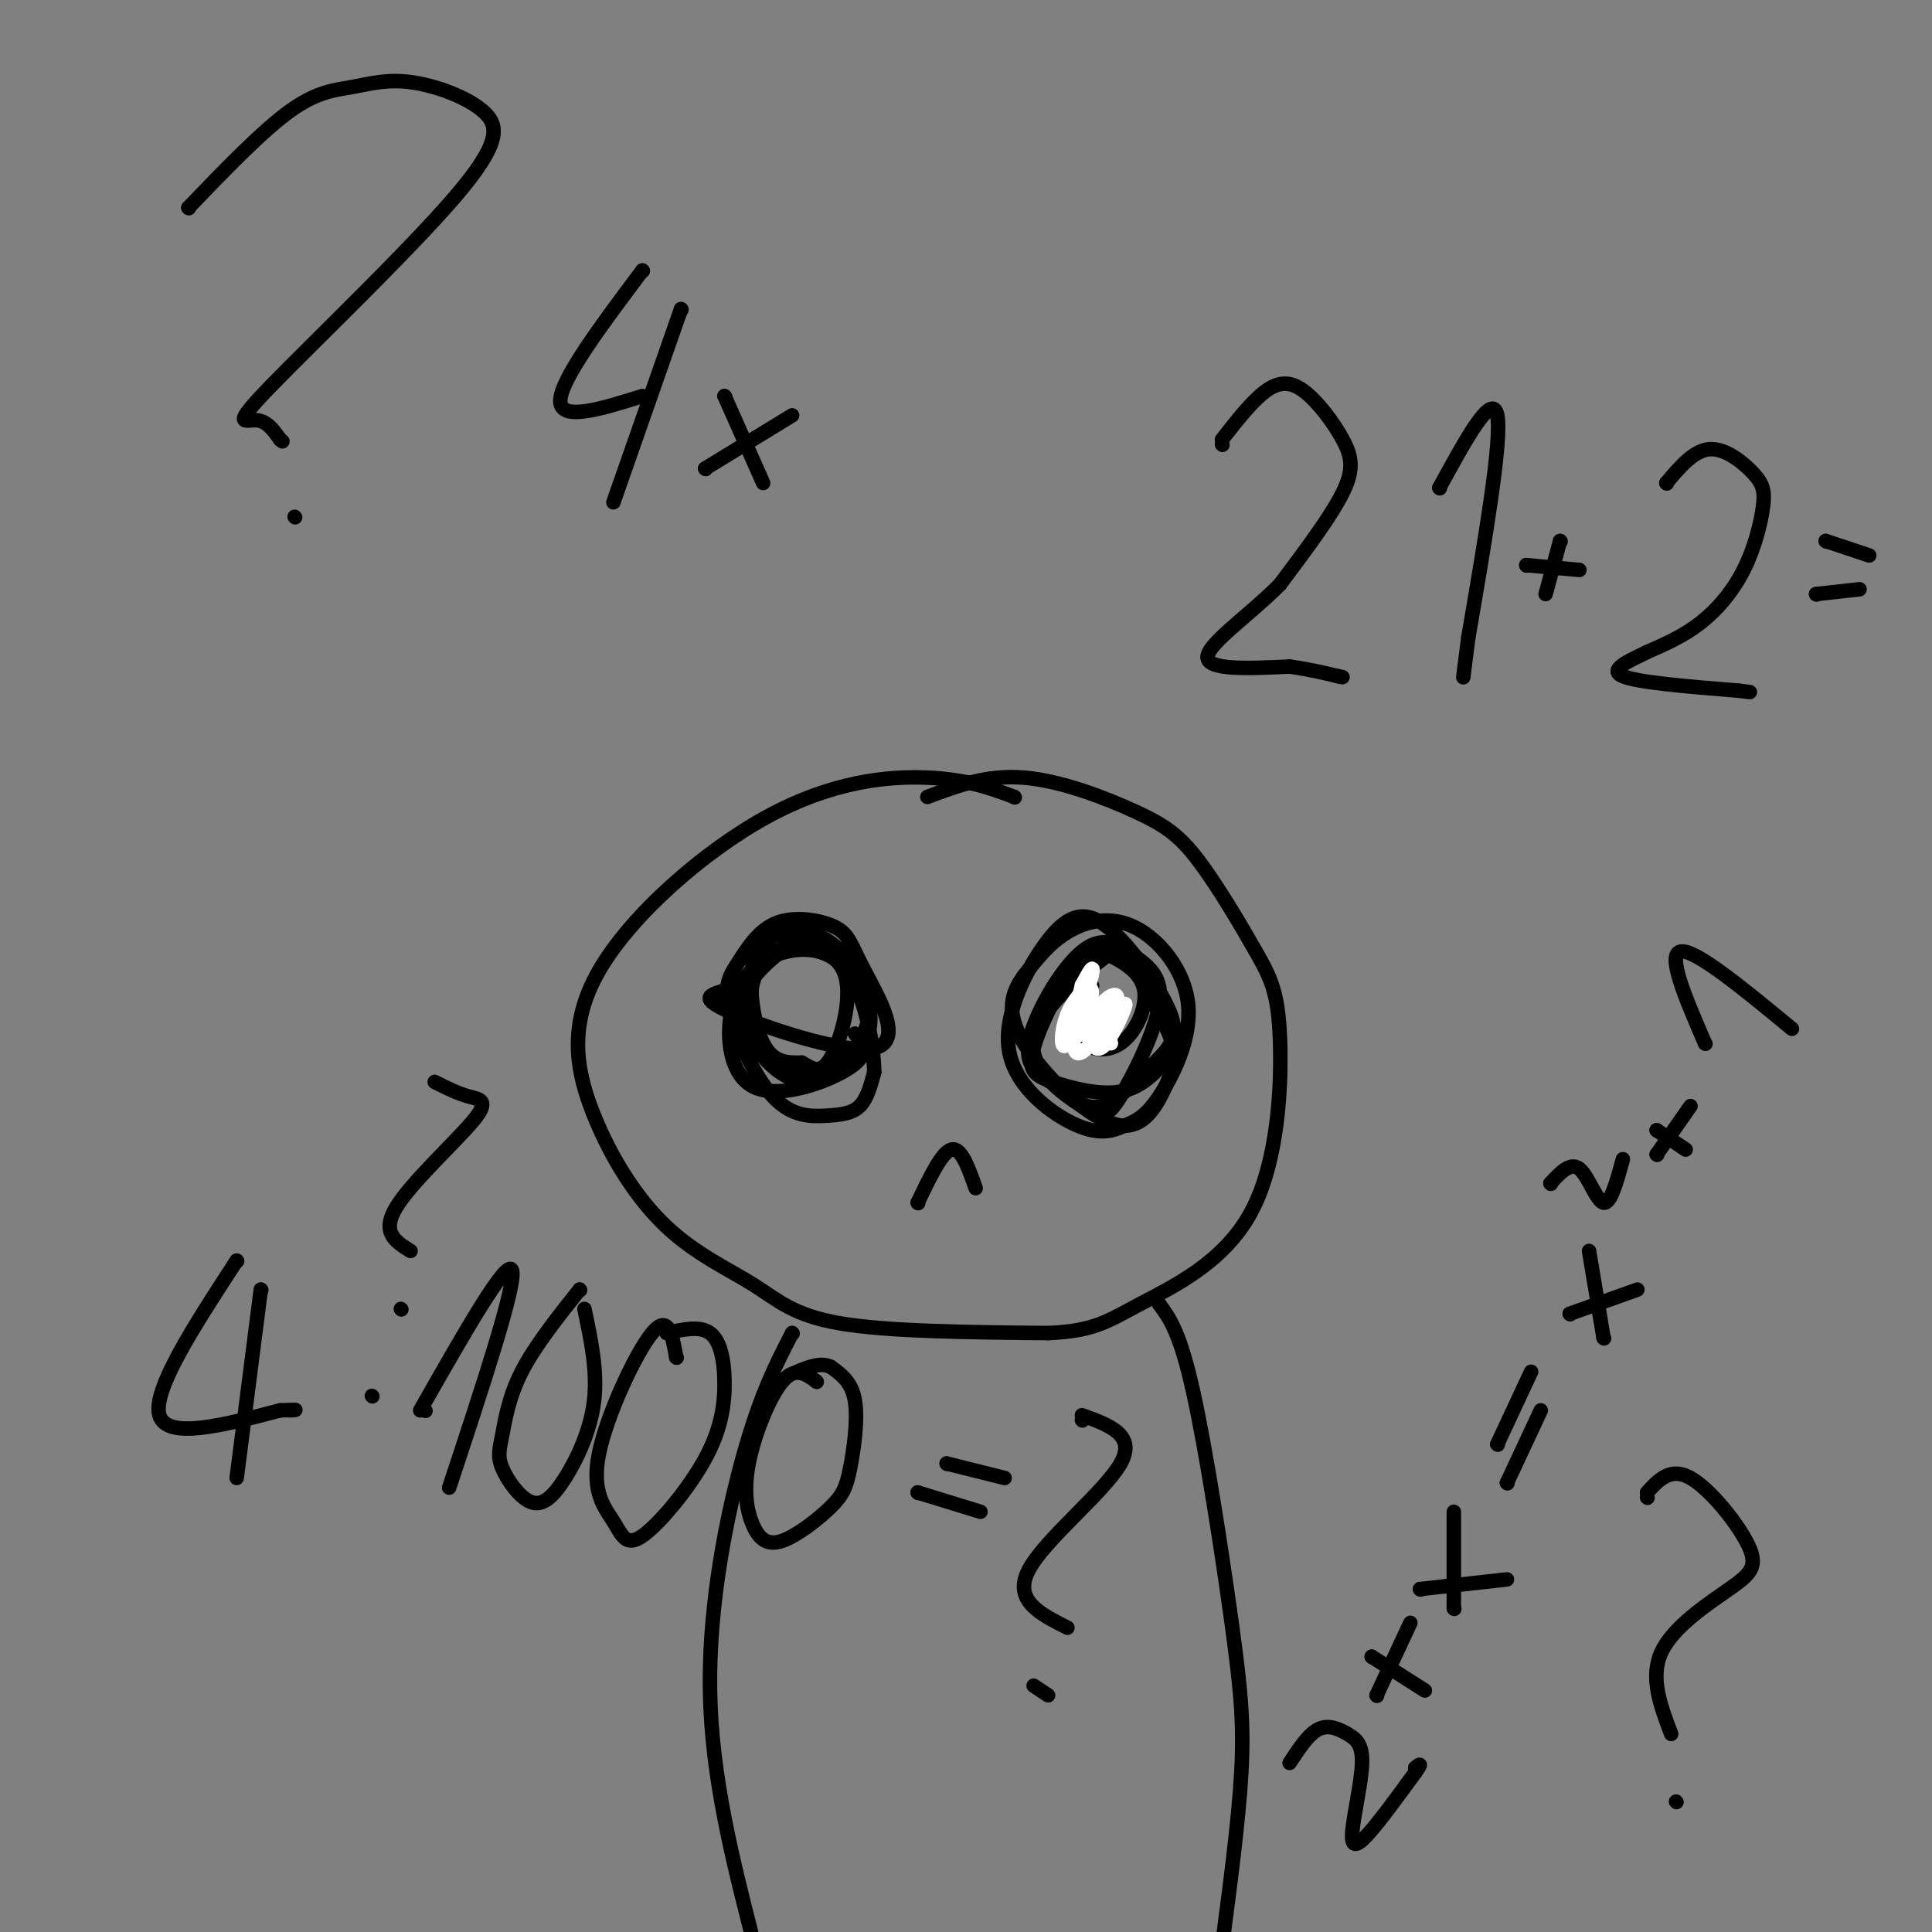 <svg viewBox='0 0 400 400' version='1.1' xmlns='http://www.w3.org/2000/svg' xmlns:xlink='http://www.w3.org/1999/xlink'><rect x="0" y="0" width="400" height="400" fill="#808080" stroke="none"/><g fill='none' stroke='rgb(0,0,0)' stroke-width='3' stroke-linecap='round' stroke-linejoin='round'><path d='M210,165c0.000,0.000 0.100,0.100 0.1,0.1'/><path d='M210,165c-4.901,-1.825 -9.802,-3.650 -18,-4c-8.198,-0.350 -19.694,0.776 -33,8c-13.306,7.224 -28.421,20.545 -35,32c-6.579,11.455 -4.622,21.045 -1,30c3.622,8.955 8.909,17.277 15,23c6.091,5.723 12.986,8.849 18,12c5.014,3.151 8.147,6.329 18,8c9.853,1.671 26.427,1.836 43,2'/><path d='M217,276c9.668,-0.423 12.336,-2.481 19,-6c6.664,-3.519 17.322,-8.499 23,-19c5.678,-10.501 6.376,-26.524 6,-36c-0.376,-9.476 -1.827,-12.407 -5,-18c-3.173,-5.593 -8.067,-13.850 -12,-19c-3.933,-5.150 -6.905,-7.194 -13,-10c-6.095,-2.806 -15.313,-6.373 -23,-7c-7.687,-0.627 -13.844,1.687 -20,4'/><path d='M167,193c0.000,0.000 0.100,0.100 0.1,0.1'/><path d='M167,193c-4.927,3.590 -9.854,7.180 -12,11c-2.146,3.820 -1.511,7.869 1,12c2.511,4.131 6.899,8.343 12,8c5.101,-0.343 10.917,-5.241 12,-11c1.083,-5.759 -2.566,-12.380 -6,-16c-3.434,-3.620 -6.652,-4.238 -10,-4c-3.348,0.238 -6.824,1.333 -8,6c-1.176,4.667 -0.050,12.905 2,17c2.050,4.095 5.025,4.048 8,4'/><path d='M166,220c2.270,1.311 3.944,2.590 6,-1c2.056,-3.590 4.495,-12.048 3,-17c-1.495,-4.952 -6.923,-6.397 -11,-6c-4.077,0.397 -6.804,2.635 -8,7c-1.196,4.365 -0.860,10.855 2,15c2.860,4.145 8.244,5.945 13,4c4.756,-1.945 8.883,-7.635 9,-13c0.117,-5.365 -3.776,-10.406 -7,-13c-3.224,-2.594 -5.778,-2.741 -9,-1c-3.222,1.741 -7.111,5.371 -11,9'/><path d='M153,204c-4.281,1.815 -9.483,1.853 -3,5c6.483,3.147 24.650,9.404 31,8c6.350,-1.404 0.882,-10.468 -2,-16c-2.882,-5.532 -3.178,-7.531 -6,-9c-2.822,-1.469 -8.168,-2.407 -12,-1c-3.832,1.407 -6.149,5.159 -8,8c-1.851,2.841 -3.236,4.769 -2,10c1.236,5.231 5.094,13.763 9,18c3.906,4.237 7.859,4.179 11,4c3.141,-0.179 5.469,-0.480 7,-2c1.531,-1.520 2.266,-4.260 3,-7'/><path d='M181,222c-0.053,-5.228 -1.686,-14.798 -5,-20c-3.314,-5.202 -8.311,-6.035 -13,-5c-4.689,1.035 -9.071,3.937 -11,10c-1.929,6.063 -1.404,15.286 4,18c5.404,2.714 15.687,-1.082 20,-4c4.313,-2.918 2.657,-4.959 1,-7'/><path d='M226,204c0.000,0.000 0.100,0.100 0.1,0.1'/><path d='M226,204c-1.573,4.283 -3.146,8.565 -2,11c1.146,2.435 5.012,3.022 8,1c2.988,-2.022 5.099,-6.653 5,-10c-0.099,-3.347 -2.406,-5.410 -5,-7c-2.594,-1.590 -5.474,-2.709 -9,1c-3.526,3.709 -7.699,12.244 -9,17c-1.301,4.756 0.270,5.733 4,7c3.730,1.267 9.618,2.824 14,2c4.382,-0.824 7.257,-4.030 9,-6c1.743,-1.970 2.355,-2.706 1,-6c-1.355,-3.294 -4.678,-9.147 -8,-15'/><path d='M234,199c-1.322,-3.362 -0.626,-4.267 -5,-1c-4.374,3.267 -13.818,10.704 -15,17c-1.182,6.296 5.896,11.449 10,14c4.104,2.551 5.233,2.499 8,-2c2.767,-4.499 7.172,-13.445 8,-19c0.828,-5.555 -1.919,-7.718 -5,-10c-3.081,-2.282 -6.494,-4.683 -11,-1c-4.506,3.683 -10.105,13.451 -11,19c-0.895,5.549 2.913,6.879 6,9c3.087,2.121 5.453,5.035 9,4c3.547,-1.035 8.273,-6.017 13,-11'/><path d='M241,218c2.649,-3.219 2.772,-5.768 0,-11c-2.772,-5.232 -8.438,-13.148 -13,-16c-4.562,-2.852 -8.021,-0.638 -12,5c-3.979,5.638 -8.479,14.702 -7,22c1.479,7.298 8.938,12.829 14,15c5.062,2.171 7.729,0.982 10,0c2.271,-0.982 4.147,-1.758 7,-6c2.853,-4.242 6.682,-11.952 6,-19c-0.682,-7.048 -5.876,-13.436 -11,-16c-5.124,-2.564 -10.178,-1.304 -14,1c-3.822,2.304 -6.411,5.652 -9,9'/><path d='M212,202c-2.440,3.369 -4.042,7.292 0,14c4.042,6.708 13.726,16.202 20,17c6.274,0.798 9.137,-7.101 12,-15'/></g>
<g fill='none' stroke='rgb(255,255,255)' stroke-width='3' stroke-linecap='round' stroke-linejoin='round'><path d='M228,208c0.000,0.000 0.100,0.100 0.1,0.1'/><path d='M228,208c-2.057,3.627 -4.115,7.255 -4,6c0.115,-1.255 2.401,-7.391 2,-9c-0.401,-1.609 -3.489,1.311 -5,5c-1.511,3.689 -1.445,8.147 0,6c1.445,-2.147 4.270,-10.899 5,-14c0.730,-3.101 -0.635,-0.550 -2,2'/><path d='M224,204c-1.059,4.061 -2.708,13.213 -1,14c1.708,0.787 6.773,-6.790 8,-10c1.227,-3.210 -1.384,-2.054 -3,0c-1.616,2.054 -2.237,5.004 -2,7c0.237,1.996 1.333,3.037 3,1c1.667,-2.037 3.905,-7.154 4,-8c0.095,-0.846 -1.952,2.577 -4,6'/><path d='M229,214c-0.500,1.333 0.250,1.667 1,2'/></g>
<g fill='none' stroke='rgb(0,0,0)' stroke-width='3' stroke-linecap='round' stroke-linejoin='round'><path d='M190,249c0.000,0.000 0.100,0.100 0.1,0.1'/><path d='M190,249c2.500,-5.250 5.000,-10.500 7,-11c2.000,-0.500 3.500,3.750 5,8'/><path d='M164,276c0.000,0.000 0.100,0.100 0.1,0.1'/><path d='M164,276c-3.244,6.267 -6.489,12.533 -10,25c-3.511,12.467 -7.289,31.133 -7,49c0.289,17.867 4.644,34.933 9,52'/><path d='M240,270c0.000,0.000 0.100,0.100 0.1,0.1'/><path d='M240,270c2.137,2.887 4.274,5.774 7,18c2.726,12.226 6.042,33.792 8,48c1.958,14.208 2.560,21.060 2,31c-0.560,9.940 -2.280,22.970 -4,36'/><path d='M253,92c0.000,0.000 0.100,0.100 0.1,0.1'/><path d='M253,91c3.120,-3.981 6.239,-7.962 9,-10c2.761,-2.038 5.163,-2.134 8,0c2.837,2.134 6.110,6.498 8,10c1.890,3.502 2.397,6.144 0,11c-2.397,4.856 -7.699,11.928 -13,19'/><path d='M265,121c-6.111,6.200 -14.889,12.200 -15,15c-0.111,2.800 8.444,2.400 17,2'/><path d='M267,138c4.500,0.667 7.250,1.333 10,2'/><path d='M277,140c1.667,0.333 0.833,0.167 0,0'/><path d='M298,101c0.000,0.000 0.100,0.100 0.1,0.1'/><path d='M298,101c5.500,-10.083 11.000,-20.167 12,-15c1.000,5.167 -2.500,25.583 -6,46'/><path d='M304,132c-1.167,9.000 -1.083,8.500 -1,8'/><path d='M323,112c0.000,0.000 0.100,0.100 0.1,0.1'/><path d='M323,112c0.000,0.000 -3.000,11.000 -3,11'/><path d='M316,117c0.000,0.000 0.100,0.100 0.1,0.1'/><path d='M316,117c0.000,0.000 11.000,1.000 11,1'/><path d='M345,100c0.000,0.000 0.100,0.100 0.1,0.1'/><path d='M345,100c2.863,-3.397 5.726,-6.794 9,-7c3.274,-0.206 6.957,2.779 9,5c2.043,2.221 2.444,3.678 2,7c-0.444,3.322 -1.735,8.510 -4,13c-2.265,4.490 -5.504,8.283 -9,11c-3.496,2.717 -7.248,4.359 -11,6'/><path d='M341,135c-3.889,1.911 -8.111,3.689 -5,5c3.111,1.311 13.556,2.156 24,3'/><path d='M360,143c4.000,0.500 2.000,0.250 0,0'/><path d='M376,123c0.000,0.000 0.100,0.100 0.1,0.1'/><path d='M376,123c0.000,0.000 9.000,-1.000 9,-1'/><path d='M378,112c0.000,0.000 0.100,0.100 0.1,0.1'/><path d='M378,112c0.000,0.000 9.000,3.000 9,3'/><path d='M49,261c0.000,0.000 0.100,0.100 0.1,0.1'/><path d='M49,261c-8.750,13.417 -17.500,26.833 -16,32c1.500,5.167 13.250,2.083 25,-1'/><path d='M58,292c4.500,-0.167 3.250,-0.083 2,0'/><path d='M54,267c0.000,0.000 0.100,0.100 0.1,0.1'/><path d='M54,267c0.000,0.000 -5.000,39.000 -5,39'/><path d='M77,289c0.000,0.000 0.100,0.100 0.1,0.1'/><path d='M88,292c0.000,0.000 0.100,0.100 0.1,0.1'/><path d='M87,292c9.000,-15.833 18.000,-31.667 19,-29c1.000,2.667 -6.000,23.833 -13,45'/><path d='M120,267c0.000,0.000 0.100,0.100 0.1,0.1'/><path d='M120,267c-4.656,5.864 -9.312,11.729 -12,17c-2.688,5.271 -3.408,9.949 -4,13c-0.592,3.051 -1.056,4.475 0,7c1.056,2.525 3.634,6.151 6,7c2.366,0.849 4.522,-1.079 7,-5c2.478,-3.921 5.280,-9.835 6,-16c0.720,-6.165 -0.640,-12.583 -2,-19'/><path d='M140,281c0.000,0.000 0.100,0.100 0.1,0.1'/><path d='M140,281c-0.799,-4.571 -1.599,-9.142 -5,-5c-3.401,4.142 -9.404,16.998 -11,25c-1.596,8.002 1.214,11.152 3,14c1.786,2.848 2.548,5.396 6,3c3.452,-2.396 9.595,-9.735 13,-16c3.405,-6.265 4.070,-11.456 4,-16c-0.070,-4.544 -0.877,-8.441 -3,-10c-2.123,-1.559 -5.561,-0.779 -9,0'/><path d='M169,286c0.000,0.000 0.100,0.100 0.1,0.1'/><path d='M169,286c-2.164,-1.568 -4.329,-3.135 -7,0c-2.671,3.135 -5.849,10.974 -7,17c-1.151,6.026 -0.277,10.241 1,13c1.277,2.759 2.955,4.063 6,3c3.045,-1.063 7.455,-4.491 10,-7c2.545,-2.509 3.224,-4.099 4,-8c0.776,-3.901 1.650,-10.115 1,-14c-0.650,-3.885 -2.825,-5.443 -5,-7'/><path d='M172,283c-2.000,-1.000 -4.500,0.000 -7,1'/><path d='M190,309c0.000,0.000 0.100,0.100 0.1,0.1'/><path d='M190,309c0.000,0.000 13.000,4.000 13,4'/><path d='M196,303c0.000,0.000 0.100,0.100 0.1,0.1'/><path d='M196,303c0.000,0.000 12.000,3.000 12,3'/><path d='M224,294c0.000,0.000 0.100,0.100 0.1,0.1'/><path d='M224,293c5.667,2.044 11.333,4.089 8,10c-3.333,5.911 -15.667,15.689 -19,22c-3.333,6.311 2.333,9.156 8,12'/><path d='M214,349c0.000,0.000 3.000,2.000 3,2'/><path d='M267,365c1.966,-2.996 3.932,-5.991 6,-7c2.068,-1.009 4.239,-0.030 6,1c1.761,1.030 3.111,2.111 3,6c-0.111,3.889 -1.684,10.585 -2,14c-0.316,3.415 0.624,3.547 3,1c2.376,-2.547 6.188,-7.774 10,-13'/><path d='M293,367c1.667,-2.333 0.833,-1.667 0,-1'/><path d='M284,343c0.000,0.000 0.100,0.100 0.1,0.1'/><path d='M284,343c0.000,0.000 11.000,7.000 11,7'/><path d='M285,351c0.000,0.000 0.100,0.100 0.1,0.1'/><path d='M285,351c0.000,0.000 7.000,-15.000 7,-15'/><path d='M294,329c0.000,0.000 0.100,0.100 0.1,0.1'/><path d='M294,329c0.000,0.000 18.000,-2.000 18,-2'/><path d='M301,333c0.000,0.000 0.100,0.100 0.1,0.1'/><path d='M301,333c0.000,0.000 0.000,-20.000 0,-20'/><path d='M312,307c0.000,0.000 0.100,0.100 0.1,0.1'/><path d='M312,307c0.000,0.000 7.000,-15.000 7,-15'/><path d='M310,299c0.000,0.000 0.100,0.100 0.1,0.1'/><path d='M310,299c0.000,0.000 7.000,-15.000 7,-15'/><path d='M325,272c0.000,0.000 0.100,0.100 0.1,0.1'/><path d='M325,272c0.000,0.000 14.000,-5.000 14,-5'/><path d='M332,277c0.000,0.000 0.100,0.100 0.1,0.1'/><path d='M332,277c0.000,0.000 -3.000,-18.000 -3,-18'/><path d='M321,245c0.000,0.000 0.100,0.100 0.1,0.1'/><path d='M321,245c2.067,-2.244 4.133,-4.489 6,-3c1.867,1.489 3.533,6.711 5,7c1.467,0.289 2.733,-4.356 4,-9'/><path d='M343,234c0.000,0.000 0.100,0.100 0.1,0.1'/><path d='M343,234c0.000,0.000 6.000,4.000 6,4'/><path d='M343,239c0.000,0.000 0.100,0.100 0.1,0.1'/><path d='M343,239c0.000,0.000 7.000,-10.000 7,-10'/><path d='M353,216c0.000,0.000 0.100,0.100 0.1,0.1'/><path d='M353,216c-4.000,-9.250 -8.000,-18.500 -5,-19c3.000,-0.500 13.000,7.750 23,16'/><path d='M39,43c0.000,0.000 0.100,0.100 0.1,0.1'/><path d='M39,43c7.654,-7.948 15.308,-15.897 21,-20c5.692,-4.103 9.422,-4.361 13,-5c3.578,-0.639 7.005,-1.660 12,-1c4.995,0.660 11.557,3.000 15,6c3.443,3.000 3.768,6.660 -6,18c-9.768,11.340 -29.630,30.361 -38,39c-8.370,8.639 -5.249,6.897 -3,7c2.249,0.103 3.624,2.052 5,4'/><path d='M58,91c0.833,0.667 0.417,0.333 0,0'/><path d='M61,107c0.000,0.000 0.100,0.100 0.1,0.1'/><path d='M341,310c0.000,0.000 0.100,0.100 0.1,0.1'/><path d='M341,309c2.439,-2.657 4.877,-5.314 9,-3c4.123,2.314 9.930,9.600 12,14c2.070,4.400 0.404,5.915 -4,9c-4.404,3.085 -11.544,7.738 -14,13c-2.456,5.262 -0.228,11.131 2,17'/><path d='M347,373c0.000,0.000 0.100,0.100 0.1,0.1'/><path d='M90,224c2.351,1.185 4.702,2.369 7,3c2.298,0.631 4.542,0.708 1,5c-3.542,4.292 -12.869,12.798 -16,18c-3.131,5.202 -0.065,7.101 3,9'/><path d='M83,271c0.000,0.000 0.100,0.100 0.1,0.1'/><path d='M133,56c0.000,0.000 0.100,0.100 0.1,0.1'/><path d='M133,56c-8.500,11.333 -17.000,22.667 -17,27c0.000,4.333 8.500,1.667 17,-1'/><path d='M141,64c0.000,0.000 0.100,0.100 0.1,0.1'/><path d='M141,64c0.000,0.000 -14.000,40.000 -14,40'/><path d='M150,82c0.000,0.000 0.100,0.100 0.1,0.1'/><path d='M150,82c0.000,0.000 8.000,18.000 8,18'/><path d='M146,97c0.000,0.000 0.100,0.100 0.1,0.1'/><path d='M146,97c0.000,0.000 18.000,-11.000 18,-11'/></g>
</svg>
